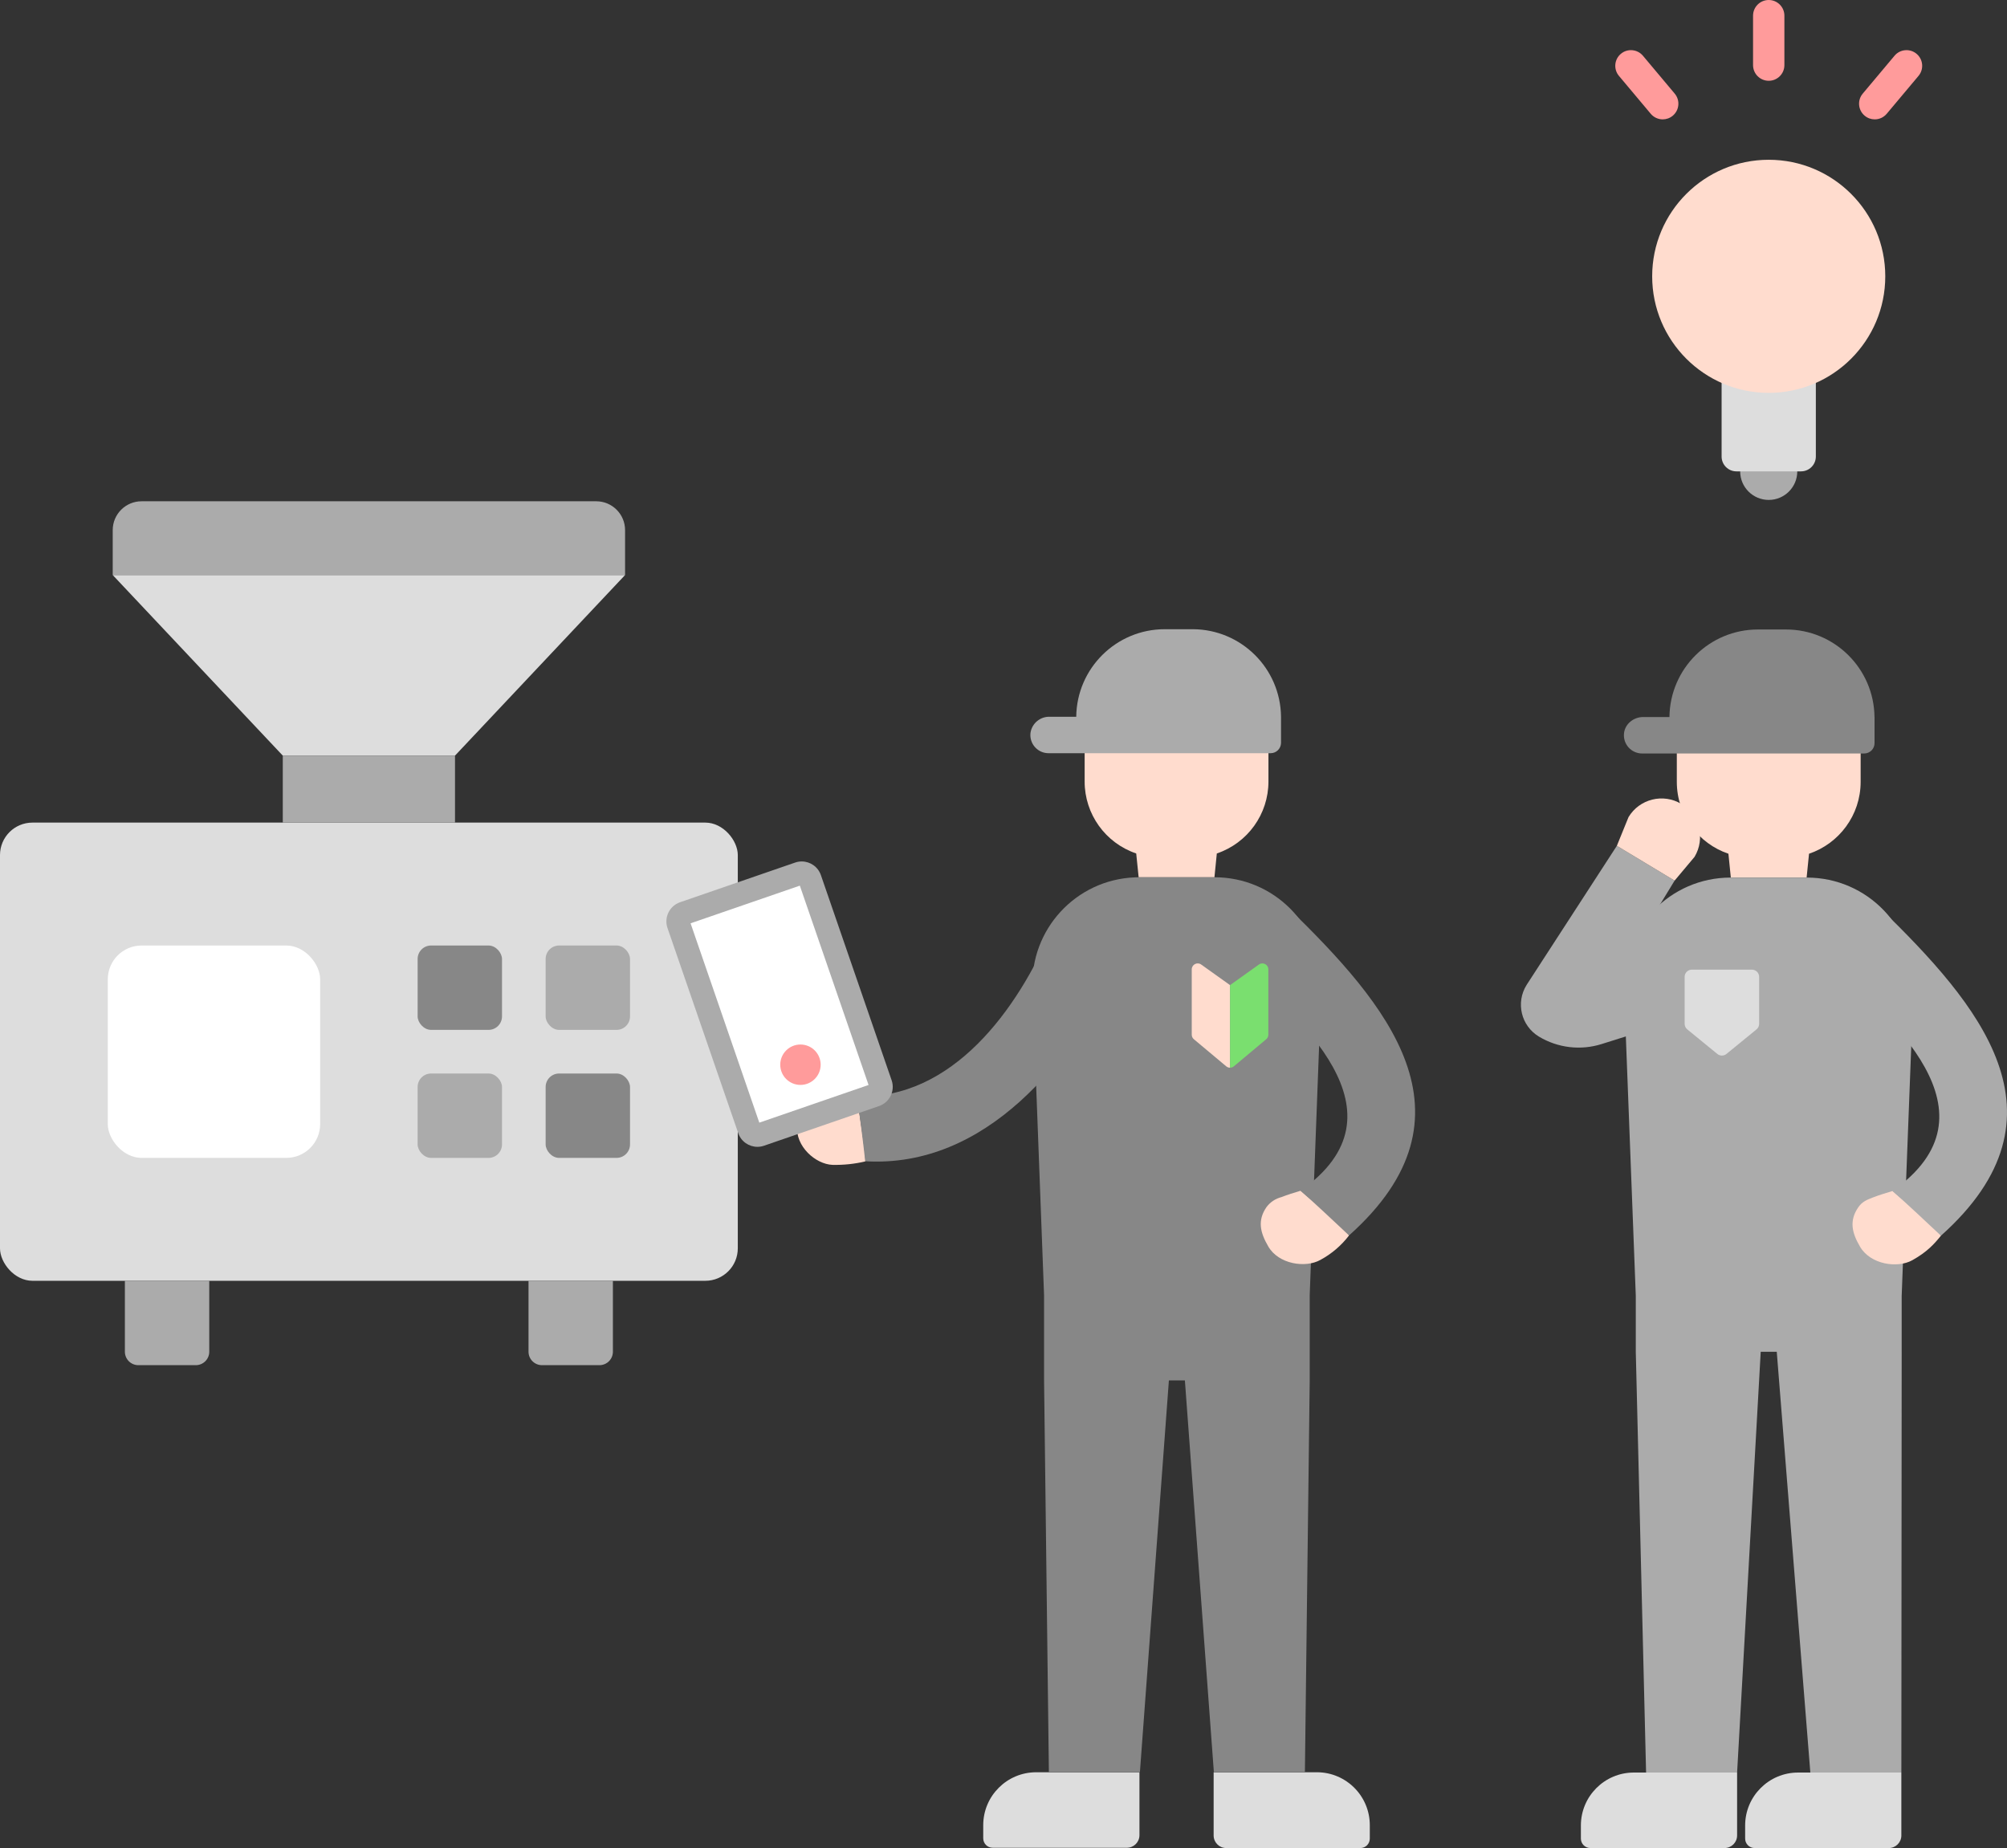 <?xml version="1.0" encoding="UTF-8"?>
<svg id="_レイヤー_1" data-name="レイヤー_1" xmlns="http://www.w3.org/2000/svg" xmlns:xlink="http://www.w3.org/1999/xlink" version="1.1" viewBox="0 0 343.828 316.605">
  <rect x="0" y="0" width="343.828" height="316.605" fill="#333333" stroke="none"/>
  <!-- Generator: Adobe Illustrator 29.3.0, SVG Export Plug-In . SVG Version: 2.1.0 Build 146)  -->
  <defs>
    <style>
      .st0 {
        fill: none;
      }

      .st1 {
        fill: #ff9b9b;
      }

      .st2 {
        fill: #ddd;
      }

      .st3 {
        fill: #fff;
      }

      .st4 {
        fill: #878787;
      }

      .st5 {
        fill: #ababab;
      }

      .st6 {
        fill: #ffdcce;
      }

      .st7 {
        clip-path: url(#clippath);
      }

      .st8 {
        fill: #7adf6f;
      }
    </style>
    <clipPath id="clippath">
      <path class="st0" d="M210.724,168.77l-4.945-3.53c-.677-.483-1.616.001-1.616.832v11.186c0,.303.134.59.366.784l5.539,4.637c.38.318.932.318,1.312 0l5.54-4.637c.232-.194.366-.481.366-.784v-11.186c0-.831-.939-1.315-1.616-.832l-4.946,3.531Z"/>
    </clipPath>
  </defs>
  <g>
    <rect class="st2" y="140.927" width="126.395" height="78.497" rx="5.562" ry="5.562"/>
    <path class="st5" d="M24.251,85.878h77.892c2.727,0,4.941,2.214,4.941,4.941v7.695H19.31v-7.695c0-2.727,2.214-4.941,4.941-4.941Z"/>
    <polygon class="st2" points="77.95 129.451 48.445 129.451 19.31 98.514 107.084 98.514 77.95 129.451"/>
    <rect class="st5" x="48.445" y="129.451" width="29.505" height="11.475"/>
    <rect class="st4" x="71.546" y="161.983" width="14.454" height="14.454" rx="2.304" ry="2.304"/>
    <rect class="st5" x="71.546" y="183.913" width="14.454" height="14.454" rx="2.304" ry="2.304"/>
    <rect class="st5" x="93.477" y="161.983" width="14.454" height="14.454" rx="2.304" ry="2.304"/>
    <path class="st5" d="M21.395,219.424h14.454v12.151c0,1.271-1.032,2.304-2.304,2.304h-9.847c-1.271,0-2.304-1.032-2.304-2.304v-12.151h0Z"/>
    <path class="st5" d="M90.545,219.424h14.454v12.151c0,1.271-1.032,2.304-2.304,2.304h-9.847c-1.271,0-2.304-1.032-2.304-2.304v-12.151h0Z"/>
    <rect class="st4" x="93.477" y="183.913" width="14.454" height="14.454" rx="2.304" ry="2.304"/>
    <rect class="st3" x="18.464" y="161.983" width="36.385" height="36.385" rx="5.799" ry="5.799"/>
  </g>
  <g>
    <g>
      <circle class="st5" cx="303.008" cy="80.754" r="4.892"/>
      <path class="st2" d="M294.935,78.212v-16.535h16.146v16.535c0,1.404-1.138,2.542-2.542,2.542h-11.062c-1.404,0-2.542-1.138-2.542-2.542Z"/>
      <circle class="st6" cx="303.008" cy="47.338" r="19.966"/>
      <path class="st1" d="M300.324,11.156V2.684c0-1.482,1.201-2.684,2.684-2.684,1.482,0,2.684,1.202,2.684,2.684v8.472c0,1.482-1.201,2.684-2.684,2.684-1.482,0-2.684-1.202-2.684-2.684Z"/>
      <path class="st1" d="M282.793,19.49l-5.445-6.49c-.953-1.135-.805-2.828.331-3.781,1.132-.952,2.826-.805,3.78.331l5.445,6.49c.953,1.135.805,2.828-.331,3.781-.502.422-1.114.628-1.723.628-.765,0-1.526-.326-2.057-.959Z"/>
      <path class="st1" d="M319.444,19.821c-1.136-.953-1.284-2.646-.331-3.781l5.445-6.49c.952-1.136,2.647-1.283,3.78-.331,1.136.953,1.284,2.646.331,3.781l-5.445,6.49c-.53.633-1.292.959-2.057.959-.609,0-1.221-.206-1.724-.628Z"/>
    </g>
    <g>
      <path class="st5" d="M261.519,168.753l15.471-23.852,9.894,5.964-5.8,9.509,17.872-.935.883,5.864c.53,3.519-1.923,6.791-5.45,7.268l-20.014,6.297c-3.597,1.132-7.506.665-10.736-1.281l-0-0c-3.048-1.837-4.002-5.813-2.12-8.833Z"/>
      <path class="st6" d="M286.884,150.865l-9.894-5.964,2-4.916c1.882-3.122,5.939-4.128,9.061-2.246l0.0 0c3.122,1.882,4.128,5.939,2.246,9.061l-3.412,4.064Z"/>
      <path class="st6" d="M300.276,113.213h5.465c7.187,0,13.013,5.826,13.013,13.013v7.718c0,5.726-3.703,10.577-8.841,12.317l-.412,4.084h-12.985s-.412-4.084-.412-4.084c-5.138-1.74-8.841-6.592-8.841-12.317v-7.718c0-7.187,5.826-13.013,13.013-13.013Z"/>
      <path class="st2" d="M279.898,303.669h17.692v10.783c0,1.188-.965,2.153-2.153,2.153h-22.986c-.895,0-1.622-.727-1.622-1.622v-2.245c0-5.005,4.064-9.069,9.069-9.069Z"/>
      <path class="st2" d="M301.122,303.669h22.986c.895,0,1.622.727,1.622,1.622v2.245c0,5.005-4.064,9.069-9.069,9.069h-17.692v-10.783c0-1.188.965-2.153,2.153-2.153Z" transform="translate(624.698 620.275) rotate(-180)"/>
      <path class="st4" d="M281.501,122.84l4.499 0c.094-8.298,6.842-14.997,15.162-14.997h4.805c8.32,0,15.068,6.699,15.162,14.997h.009v4.468c0,.983-.797,1.78-1.78,1.78h-38.035c-1.832,0-3.295-1.577-3.108-3.447.163-1.626,1.653-2.802,3.287-2.802Z"/>
      <path class="st5" d="M296.471,150.345h13.075c10.367,0,18.658,8.615,18.26,18.974l-2.02,52.656v9.61s-.056,72.085-.056,72.085h-15.594s-5.752-72.085-5.752-72.085h-2.748s-4.044,72.085-4.044,72.085h-15.594s-1.764-72.085-1.764-72.085v-9.61s-2.02-52.656-2.02-52.656c-.397-10.359,7.893-18.974,18.26-18.974Z"/>
      <path class="st2" d="M288.603,167.355v8.044c0,.371.166.721.453.956l5.149,4.206c.454.371,1.107.371,1.561,0l5.149-4.206c.287-.234.453-.585.453-.956v-8.044c0-.682-.553-1.234-1.234-1.234h-10.299c-.682,0-1.234.553-1.234,1.234Z"/>
      <path class="st6" d="M324.211,204.046c2.866,2.508,6.342,4.757,8.302,7.652-1.141,1.402-2.336,2.764-4.896,4.197-2.56,1.433-7.178.739-8.964-2.307-.117-.016-.09-.015,0,0-1.424-2.43-1.867-4.477-.303-6.754.697-1.016,1.535-1.305,2.572-1.709,1.037-.404,2.226-.757,3.288-1.079Z"/>
      <path class="st5" d="M312.195,154.598c-.02-.596-.096-.437,0,0,3.451-2.37,5.512-3.302,9.919.994,16.753,16.331,33.486,35.494,10.399,56.106-2.722-2.543-5.494-5.184-8.302-7.652,19.023-13.389-.298-29.648-11.711-40.176-3.002-2.769-3.756-6.902-.305-9.272Z"/>
    </g>
  </g>
  <g>
    <g>
      <path class="st6" d="M146.77,187.848c.615,3.713,1.658,10.821,1.459,11.128-1.844.434-3.735.63-5.629.586-2.849-.119-6.363-3.127-6.046-6.76h0c.258-2.909,1.439-4.884,3.753-5.718,1.043-.349,2.167-.376,3.226-.079l3.236.844Z"/>
      <path class="st4" d="M188.584,156.607h0c2.879,1.727,4.835,4.517,2.809,8.815-7.723,16.311-22.495,34.745-43.164,33.524-.417-3.663-.864-7.436-1.459-11.138,16.45.695,27.667-15.109,33.316-28.481,1.325-3.011,4.84-4.378,7.851-3.053.222.098.438.209.647.333Z"/>
      <path class="st6" d="M198.829,113.166h5.46c7.188,0,13.015,5.827,13.015,13.015h0v7.713c-.001,5.579-3.56,10.535-8.845,12.32l-.407,4.08h-12.985s-.417-4.08-.417-4.08c-5.282-1.788-8.836-6.744-8.835-12.32v-7.713c0-7.188,5.827-13.015,13.015-13.015h0Z"/>
      <path class="st2" d="M225.603,303.62h-17.69s0,10.831,0,10.831c0,1.19.964,2.154,2.154,2.154h22.982c.894,0,1.618-.724,1.618-1.618v-2.244c.027-5.011-4.013-9.096-9.024-9.123-.013-0-.027-0-.04-0Z"/>
      <path class="st2" d="M195.205,303.62h-17.69c-5.011-0-9.074,4.062-9.074,9.074v2.244c0,.894.724,1.618,1.618,1.618h22.992c1.19,0,2.154-.964,2.154-2.154v-10.781h0Z"/>
      <path class="st5" d="M179.878,122.795h4.497c.092-8.312,6.857-15.001,15.169-15h4.805c8.289.032,15.017,6.712,15.109,15h0v4.467c-.005.983-.804,1.777-1.787,1.777h-38.031c-1.722.004-3.12-1.388-3.125-3.11-0-.112.006-.224.017-.335.224-1.657,1.674-2.871,3.346-2.799Z"/>
      <path class="st4" d="M195.017,150.294h13.074c10.094-.002,18.278,8.179,18.28,18.272 0.0.236-.004.472-.014.709l-1.985,52.615v14.603s-.824,67.089-.824,67.089h-15.596s-4.964-67.089-4.964-67.089h-2.74s-4.964,67.089-4.964,67.089h-15.596s-.824-67.089-.824-67.089v-14.563s-1.985-52.615-1.985-52.615c-.411-10.085,7.431-18.594,17.516-19.006.207-.008.414-.013.621-.015Z"/>
      <path class="st6" d="M222.803,204c2.869,2.512,6.344,4.755,8.309,7.654-1.319,1.728-2.991,3.156-4.904,4.189-2.551,1.439-7.177.745-8.935-2.303h0c-1.42-2.432-1.866-4.477-.298-6.751.636-.847,1.544-1.45,2.571-1.707,1.003-.407,2.194-.764,3.256-1.082Z"/>
      <path class="st4" d="M210.791,154.552c0-.596-.099-.437,0,0,3.445-2.373,5.51-3.306,9.927.993,16.747,16.33,33.485,35.49,10.394,56.109-2.73-2.551-5.5-5.192-8.309-7.654,19.031-13.392-.298-29.653-11.704-40.176-3.008-2.77-3.762-6.899-.308-9.272Z"/>
      <g class="st7">
        <g>
          <polygon class="st6" points="210.724 183.899 203.703 178.021 203.703 163.414 210.724 168.427 210.724 183.899"/>
          <polygon class="st8" points="217.746 178.021 210.724 183.899 210.724 168.427 217.746 163.414 217.746 178.021"/>
        </g>
      </g>
    </g>
    <g>
      <g>
        <path class="st3" d="M129.754,194.475c-.627,0-1.187-.399-1.392-.994l-12.119-35.147c-.128-.371-.104-.771.068-1.124s.472-.619.844-.747l19.713-6.798c.157-.054.318-.082.48-.082.628,0,1.187.399,1.392.994l12.119,35.147c.128.371.104.771-.068,1.125-.172.354-.472.619-.844.747l-19.713,6.797c-.157.054-.319.082-.481.082Z"/>
        <path class="st5" d="M137.52,151.555h.005-.005M137.022,151.727l11.775,34.15-18.716,6.454-11.775-34.15,18.716-6.454M137.348,147.583c-.376,0-.757.061-1.132.191l-19.713,6.797c-1.813.625-2.776,2.602-2.151,4.415l12.119,35.147c.496,1.438,1.842,2.342,3.283,2.342.376,0,.757-.061,1.132-.191l19.713-6.797c1.813-.625,2.776-2.602,2.151-4.415l-12.119-35.147c-.496-1.438-1.842-2.342-3.283-2.342h0Z"/>
      </g>
      <circle class="st1" cx="137.129" cy="182.405" r="3.461"/>
    </g>
  </g>
</svg>